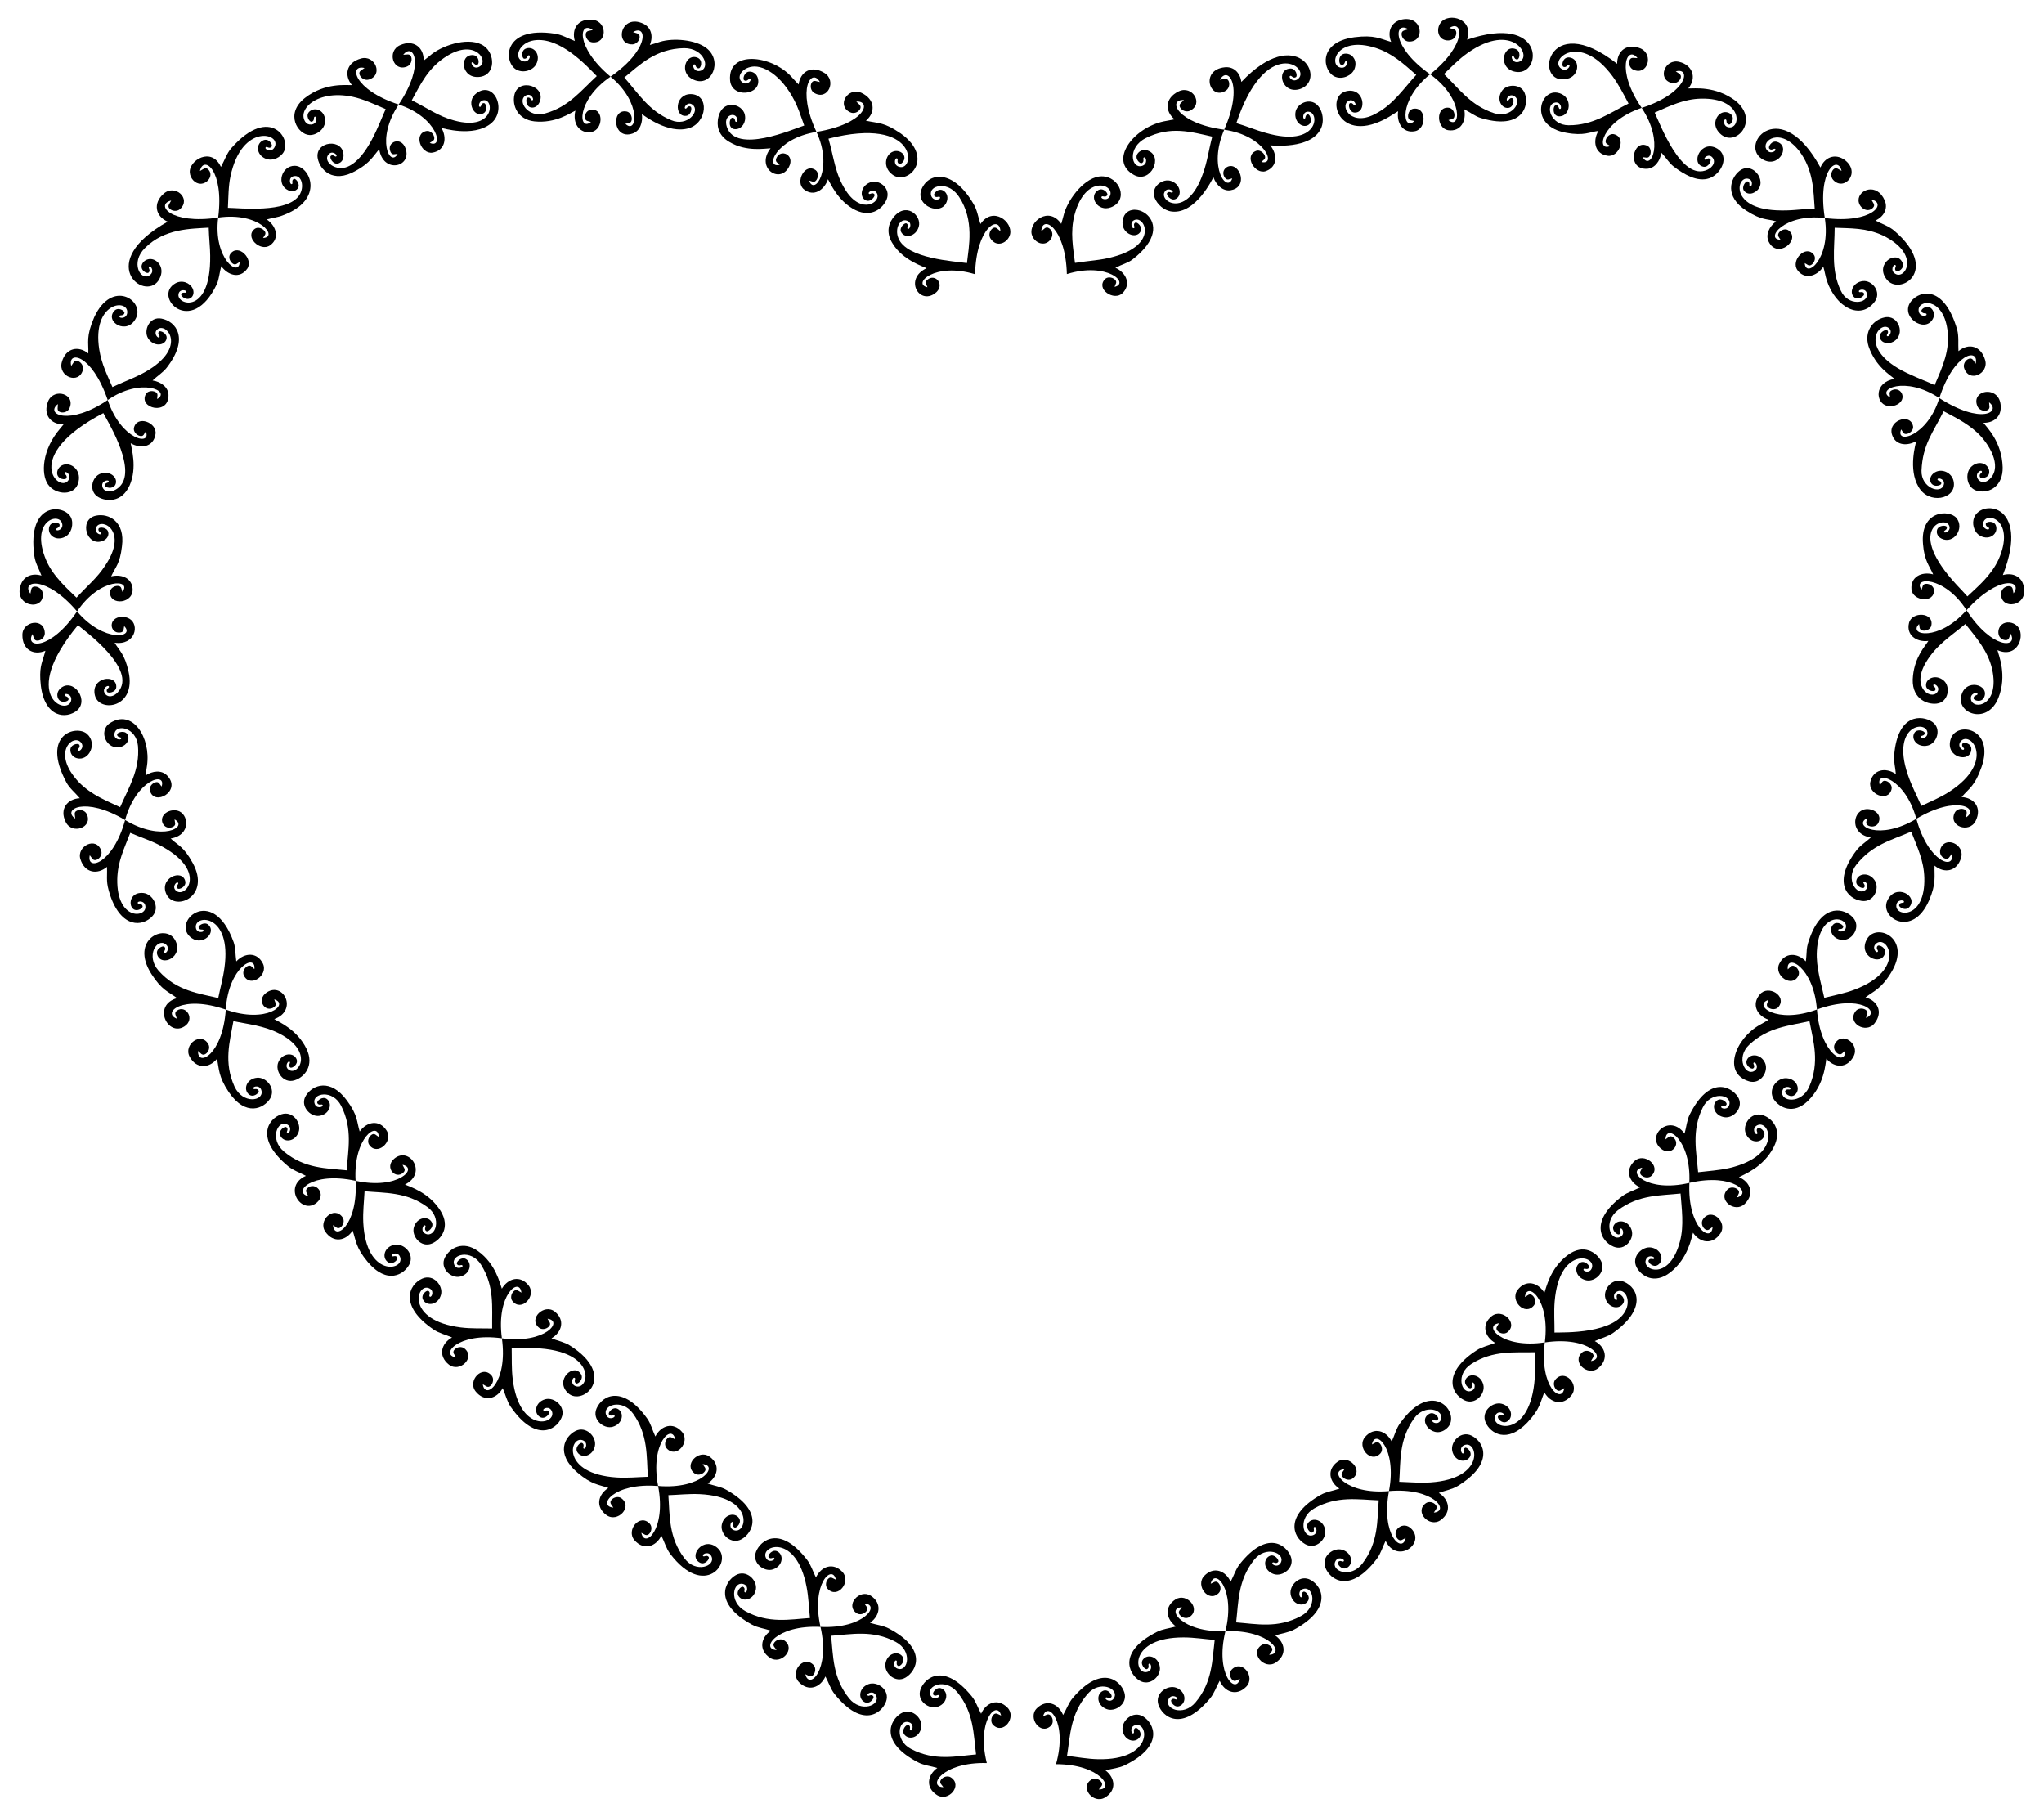 <?xml version="1.0" encoding="UTF-8"?>
<!DOCTYPE svg  PUBLIC '-//W3C//DTD SVG 1.1//EN'  'http://www.w3.org/Graphics/SVG/1.1/DTD/svg11.dtd'>
<svg enable-background="new 0 0 1836.089 1631.865" version="1.1" viewBox="0 0 1836.1 1631.9" xml:space="preserve" xmlns="http://www.w3.org/2000/svg">
<g enable-background="new    ">
	
		<path d="m726.88 162.25c2.312 0.302 4.465 2.439 6.548-0.658 1.856-2.742 1.736-6.888-0.631-8.691-9.816-7.236-18.857 10.806-10.607 17.167 8.716 7.026 18.274 0.625 21.582-9.118 1.935 2.957 8.611 19.695 24.572 27.67 15.221 7.453 25.267-2.448 28.134-9.617 4.011-9.924-6.919-18.403-15.069-15.14-8.625 3.448-9.459 13.686-3.422 16.149 4.387 1.785 8.54-4.048 7.517-5.45-1.901-2.674-4.657 1.111-5.177-0.995-0.387-1.464 5.288-4.603 7.602 0.358 3.397 7.699-14.002 19.079-28.106-2.753-9.765-15.02-10.584-29.301-15.605-46.616 80.927-20.609 78.116 29.452 63.589 25.298-5.605-1.482-4.014-7.733-2.401-7.651 2.33 0.152-0.803 3.638 2.469 5.063 0.882 0.373 2.536-0.683 3.623-2.409 3.51-5.569-3.195-10.927-9.154-8.75-7.048 2.553-9.675 13.929-0.898 20.543 13.62 10.913 39.139-14.478 7.668-36.788-14.864-10.137-19.516-8.956-31.27-11.432 9.166-7.843 7.888-19.445-4.025-25.031-12.514-5.578-22.706 11.803-9.992 17.521 3.119 1.459 7.139 0.029 8.764-2.896 1.784-3.233-1.57-4.709-3.408-6.775 13.958-1.112 8.977 19.841-35.769 27.24 15.278 32.679-1.767 57.774-6.534 43.761z"/>
		<path d="m875.9 246.3c0.929-42.258 22.092-53.734 22.765-38.659-2.291-1.512-4.02-4.699-7.04-2.541-2.704 1.94-3.749 6.124-1.938 9.004 5.565 8.845 15.691 4.045 17.632-3.627 2.798-11.147-15.38-25.765-26.579-9.297-2.122-6.265-2.908-12.58-6.237-18.01-18.181-31.233-40.109-28.707-46.639-13.357-6.437 15.265 19.037 25.375 22.934 10.129 0.833-3.284-0.258-6.928-3.433-8.78-4.595-2.681-9.179 2.826-8.223 4.451 1.79 3.059 4.963-0.428 5.343 1.872 0.125 0.803-1.332 1.749-3.069 1.825-6.263 0.334-8.591-10.883 2.516-12.133 7.304-0.812 13.691 3.536 17.657 9.721 13.826 21.018 8.662 44.653 7.006 59.393-10.612-1.639-54.212-3.762-61.549-22.333-3.556-8.473 1.206-17.969 7.573-15.82 5.255 1.772 2.691 7.702 1.2 7.47-2.15-0.312 1.319-3.415-1.586-4.994-1.56-0.845-6.92 3.9-4.618 7.99 3.315 5.885 13.179 3.806 15.714-5.005 2.964-10.315-12.214-23.399-23.624-7.235-4.564 6.461-5.031 14.614 0.349 22.687 9.054 14.677 27.311 20.367 30.288 21.843-20.41 9.546-6.841 33.039 7.469 22.634 9.842-7.156 0.567-18.572-6.829-12.211-2.819 2.416-0.503 4.421 0.142 6.678-13.937-2.896 6.297-22.789 42.776-11.695z"/>
	
	
		<path d="m561.74 111.16c2.261-0.696 5.219 0.142 5.725-3.538 0.46-3.299-1.527-6.868-4.495-7.454-14.395-2.835-12.376 25.816 5.199 19.785 6.703-2.125 9.437-10.039 8.428-17.39 2.022 1.186 23.525 18.08 42.127 12.623 16.373-4.805 19.084-30.428 1.648-30.658-14.436 0.147-14.744 20.511-4.198 19.53 4.688-0.276 5.74-7.36 4.182-8.215-2.903-1.612-3.63 3.059-5.067 1.428-1.024-1.102 2.618-6.573 6.932-3.094 7.072 5.629-4.932 19.944-19.264 13.788-20.165-8.23-29.883-24.577-42.138-38.346 13.683-11.199 27.919-25.873 53.634-26.393 18.661-0.077 23.804 18.497 14.396 20.445-5.624 1.126-7.072-5.071-5.601-5.761 2.133-0.938 0.952 3.55 4.481 3.42 1.88-0.076 3.993-6.92-0.746-9.331-10.742-5.053-17.824 13.68-3.921 19.592 16.011 7.241 26.647-16.672 11.507-28.425-9.784-7.595-29.782-9.244-41.574-5.654-3.023 0.939-6.047 2.029-9.25 2.856 3.177-7.522 1.477-15.451-5.71-19.043-20.132-9.552-26.645 18.839-9.954 18.52 3.394-0.062 6.338-3.225 6.506-6.547 0.181-3.706-3.422-3.409-5.922-4.497 12.517-7.45 15.589 15.212-20.214 40.052 28.589 23.633 23.646 52.618 13.289 42.307z"/>
		<path d="m733.41 118.48c-18.154-39.168-4.224-57.854 3.105-44.813-2.76-0.348-5.782-2.452-7.512 0.832-1.545 2.947-0.573 7.175 2.368 8.962 12.319 7.331 20.481-11.162 9.159-17.979-11.989-7.369-21.718-0.758-23.122 10.39-2.389-2.335-4.492-4.809-6.675-7.152-17.66-19.114-57.033-24.097-54.912 3.378 1.265 16.667 28.554 13.53 25.046-1.541-0.843-3.643-3.851-6.121-7.109-6.231-5.321-0.259-6.852 6.741-5.253 7.741 3.001 1.89 4.213-2.675 5.61-0.798 0.968 1.313-3.453 6.048-7.74 2.277-5.468-4.813 0.966-13.607 11.311-13.858 12.755-0.066 30.196 14.044 40.042 39.965 1.674 4.457 3.147 8.854 4.7 13.086-10.112 3.242-61.312 25.961-69.49 1.277-3.527-10.573 6.853-13.505 9.016-8.145 0.615 1.588 0.368 3.319-0.343 3.559-2.045 0.706-0.399-3.639-3.702-3.7-2.897-0.048-4.764 11.394 3.891 10.239 4.398-0.562 8.702-5.75 7.319-12.697-1.909-10.384-21.588-15.28-24.275 4.449-1.064 7.847 2.212 15.261 10.736 19.98 14.983 8.883 32.478 5.524 36.626 5.481-13.719 17.629 8.213 32.434 16.506 16.72 5.691-10.763-7.594-16.75-11.338-7.766-1.435 3.425 1.48 4.162 3.029 5.877-13.645 3.688-4.12-23.513 33.007-29.533z"/>
	
	
		<path d="m386.02 128.34c1.825-1.481 4.852-1.792 3.975-5.401-0.78-3.238-3.915-5.825-6.869-5.274-12.111 2.264-5.009 21.155 5.493 19.414 11.554-2.104 12.919-13.35 8.004-22.144 1 0.157 28.272 8.414 43.95-3.673 15.532-11.957 3.334-39.357-12.623-27.483-9.791 7.249-2.17 22.272 6.122 18.097 4.282-2.032 2.654-8.966 0.88-9.203-3.286-0.447-2.254 4.198-4.203 3.213-1.014-0.512-0.501-4.182 2.067-5.39 11.273-4.903 13.436 28.26-25.002 17.698-14.052-3.748-24.68-11.506-37.899-18.139 7.532-13.579 14.393-29.436 32.184-40.136 24.686-14.849 37.115 4.337 28.917 9.716-6.958 4.566-9.754-7.292-5.19-2.604 5.167 5.278 6.11-6.943-0.811-7.548-12.997-0.853-10.969 22.457 6.939 19.415 13.15-2.424 12.777-20.429 2.91-27.516-12.053-8.652-35.359-1.606-46.705 6.981-2.481 1.977-4.903 4.113-7.589 6.06 0.317-12.026-9.255-19.11-21.006-13.953-12.396 5.284-6.563 24.564 6.172 19.206 3.149-1.321 4.744-5.359 3.684-8.512-1.189-3.514-4.455-1.894-7.198-1.974 8.972-11.512 20.175 8.361-4.087 44.705 35.299 11.516 41.159 40.251 27.885 34.445z"/>
		<path d="m548.45 68.851c-32.428-27.153-27.989-50.802-15.977-41.906-2.584 0.837-6.115 0.187-6.32 3.892-0.179 3.323 2.409 6.76 5.764 7.155 13.624 1.599 13.878-18.53 0.768-20.162-13.591-1.662-19.498 8.305-16.305 18.979-6.136-2.331-11.456-5.571-17.644-6.539-48.338-7.457-46.403 26.533-34.63 32.385 6.189 3.246 14.645 0.543 17.557-5.035 4.507-8.582-2.088-16.506-9.068-14.085-4.961 1.725-3.729 8.788-1.88 9.125 3.472 0.632 2.852-4.011 4.84-2.842 1.366 0.812-0.81 6.949-6.236 5.002-7.9-2.823-3.282-16.517 10.369-18.597 23.201-3.45 47.103 22.624 56.383 32.11-14.11 12.966-25.03 27.615-46.378 33.549-15.682 4.422-25.213-11.482-17.605-15.967 4.75-2.791 7.688 2.922 6.536 3.943-1.636 1.469-1.776-3.214-4.882-2.036-1.665 0.629-1.516 7.781 3.155 8.708 3.227 0.642 6.084-1.25 7.537-4.262 7.206-14.813-18.736-22.909-22.343-7.064-2.221 9.67 2.972 22.156 17.96 23.842 19.04 1.992 32.369-7.647 36.828-9.633-1.337 5.338-0.609 10.475 1.791 14.096 4.283 6.374 13.998 7.381 18.37 1.34 2.951-4.02 3.323-10.301 0.483-13.853-3.763-4.581-12.27-2.862-12.017 4.505 0.122 3.711 3.172 3.166 5.365 4.08-11.178 9.083-13.802-19.239 17.579-40.73z"/>
	
	
		<path d="m236.3 213.72c0.973-2.094 3.545-3.663 1.15-6.5-2.142-2.549-6.107-3.506-8.515-1.746-9.676 7.037 4.757 21.052 13.599 14.897 8.74-6.085 6.056-17.098-2.866-23.281 4.962-1.455 9.845-1.89 14.127-3.61 38.42-14.063 24.931-44.44 10.937-44.57-11.731-0.111-16.974 16.84-5.778 22.009 3.036 1.392 6.389 1.019 8.403-1.526 2.916-3.686-1.518-9.293-3.18-8.709-3.101 1.083-0.213 4.769-2.386 4.686-1.526-0.046-2.959-6.312 2.422-7.212 6.704-1.103 9.538 9.417 4.759 16.97-10.552 16.669-54.297 11.599-64.255 11.515 0.448-8.988 0.433-19.838 2.323-28.309 10.298-48.732 46.804-38.369 39.455-25.88-2.938 5.02-8.552 1.731-8.019 0.219 0.789-2.192 3.285 1.774 5.561-0.971 1.211-1.461-2.338-7.698-7.296-5.78-6.815 2.639-7.175 12.938 2.036 16.698 4.419 1.799 10.825 0.433 14.98-4.547 10.114-11.781-10.832-44.947-46.014-4.957-3.995 4.561-6.037 10.9-9.283 16.841-8.432-18.447-29.002-5.974-27.962 5.141 0.455 5.408 4.857 9.915 9.648 9.952 6.52-0.032 12.02-7.765 6.875-12.895-2.634-2.615-4.895 0.285-7.429 1.435 3.115-14.609 21.96-0.977 16.386 41.841 37.194-5.386 54.539 17.75 40.322 18.289z"/>
		<path d="m358.14 93.894c-40.79-13.308-45.124-36.425-30.627-32.838-2.116 1.774-5.686 2.539-4.471 6.046 1.096 3.142 4.828 5.324 8.12 4.398 13.658-3.977 5.686-22.55-6.892-18.964-13.446 3.698-15.249 15.268-8.112 23.911-4.924 0.225-24.089-2.467-42.146 11.443-18.557 14.429-6.3 32.979 3.974 33.382 6.284 0.304 13.571-5.1 14.033-11.823 0.671-9.888-8.73-14.142-14.104-9.196-3.901 3.592 0.136 9.527 1.981 9.087 3.466-0.827 1.003-4.814 3.318-4.553 1.592 0.19 2.077 6.671-3.725 7.086-2.417 0.164-4.196-0.776-5.326-2.543-8.178-12.777 15.94-32.821 52.81-19.423 6.884 2.472 13.25 5.484 19.481 8.108-5.363 11.395-16.08 43.744-33.913 51.592-10.747 4.73-22.322-4.24-17.77-10.51 3.187-4.427 8.191-0.38 7.558 1.009-0.886 1.985-2.925-2.229-5.27 0.074-1.259 1.233 1.821 7.682 6.429 6.691 3.182-0.685 5.001-3.527 5.09-6.862 0.394-16.451-26.455-13.517-23.106 2.59 1.866 9.084 12.908 22.983 34.326 10.677 12.803-6.928 15.734-13.606 20.865-19.217 3.456 22.239 29.557 16.102 23.674-0.696-4.01-11.491-17.534-5.806-13.538 3.057 1.52 3.388 4.076 1.745 6.406 1.772-6.738 12.577-19.982-12.966 0.935-44.298z"/>
	
	
		<path d="m141.12 358.37c-0.046-2.368 1.572-4.977-1.818-6.493-3.038-1.365-7.01-0.455-8.39 2.235-6.59 12.858 20.879 19.297 20.447 0.556-0.146-6.543-6.314-11.765-14.327-12.957 4.35-4.055 9.066-6.963 12.499-11.196 21.016-26.869 8.358-41.939-4.436-44.356-11.066-2.116-16.425 10.856-12.031 17.727 5.001 7.837 15.23 6.705 16.549 0.278 0.952-4.638-5.545-7.623-6.766-6.345-2.283 2.382 1.958 4.365-0.022 5.282-1.384 0.653-5.487-4.304-1.086-7.557 8.369-6.154 28.387 18.357-15.373 40.738-6.53 3.374-17.221 7.456-25.365 11.349-4.231-9.884-9.725-20.32-11.863-33.829-6.578-42.791 25.932-45.704 25.167-33.157-0.341 5.789-6.828 5.378-7.039 3.793-0.291-2.304 3.727 0.106 4.509-3.357 0.416-1.844-5.576-5.792-9.113-1.871-8.909 9.878 11.757 22.383 19.545 6.385 7.7-15.817-21.629-35.271-37.578-0.668-7.566 17.573-4.925 22.348-5.3 32.495-8.755-7.134-20.336-5.172-23.856 7.996-3.372 12.914 15.416 20.182 18.957 6.897 0.878-3.281-1.344-6.999-4.486-8.09-3.507-1.211-4.216 2.337-5.952 4.438-3.614-13.831 18.308-11.397 32.77 30.612 29.987-20.749 57.309-8.088 44.358-0.905z"/>
		<path d="m195.98 195.43c-43.553 6.406-56.514-12.008-42.228-15.325-1.114 2.534-3.998 4.825-1.317 7.394 2.403 2.293 6.758 2.55 9.312 0.245 10.34-9.303-4.575-22.841-14.759-13.751-9.652 8.404-7.581 20.246 3.643 25.071-65.675 36.822-21.261 71.957-8.327 52.942 6.737-10.257-0.208-19-6.874-19.347-6.316-0.345-11.239 6.648-6.19 11.015 1.537 1.327 3.453 1.87 4.149 1.233 2.69-2.328-1.303-4.727 0.879-5.551 1.434-0.535 4.908 4.711-0.035 8.017-8.01 5.2-17.423-11.589-3.902-24.731 17.493-17.569 41.334-17.152 57.147-18.198 0.112 4.554 0.462 9.117 0.761 13.685 5.438 66.006-29.155 56.563-27.952 46.441 0.559-5.319 7.079-4.194 7.158-2.587 0.116 2.168-3.651-0.659-4.671 2.471-0.25 0.85 1.046 2.366 2.849 3.275 5.62 2.838 10.134-2.917 7.375-8.671-2.394-4.958-9.381-7.989-15.45-4.591-20.743 11.61 14.178 49.174 37.203 0.767 2.075-4.543 2.269-10.001 4.003-16.124 5.807 7.983 16.503 11.779 23.333 2.246 5.935-8.626-8.087-23.146-15.237-13.226-1.741 2.418-0.72 6.33 1.887 8.413 2.895 2.322 4.445-0.252 6.545-1.253-0.29 14.399-23.985-3.233-19.302-39.86z"/>
	
	
		<path d="m109.93 531.56c-0.937-2.174-0.424-5.198-4.137-5.322-3.329-0.116-6.663 2.226-6.924 5.236-1.128 13.037 22.45 11.041 20.103-3.928-1.511-9.081-10.664-11.937-19.116-9.868 3.975-8.759 7.844-11.033 9.684-26.955 3.054-22.486-12.045-29.952-23.28-27.599-16.141 3.344-8.225 29.226 6.708 22.395 3.031-1.395 4.93-4.211 4.31-7.434-0.898-4.668-8.04-4.951-8.679-3.3-1.196 3.078 3.481 3.3 2.003 4.905-1.028 1.133-6.716-1.898-3.897-6.59 5.116-8.192 28.839 3.98 7.627 35.062-7.172 11.073-15.637 17.639-25.606 28.612-7.48-7.383-21.052-18.875-27.346-33.825-14.663-34.917 11.046-43.018 14.284-33.18 1.903 5.477-4.244 7.559-5.045 6.174-1.152-2.016 3.482-1.316 2.877-4.811-0.323-1.861-7.368-3.227-9.131 1.731-2.426 6.824 5.191 13.789 14.004 9.335 6.011-3.044 8.092-11.888 5.339-17.496-5.566-11.624-39.654-15.042-32.895 34.419 0.944 6.742 3.999 11.317 6.442 17.869-8.004-2.441-15.579 0.283-18.346 7.642-7.926 20.375 21.6 25.005 19.431 7.997-0.427-3.371-3.888-5.976-7.21-5.799-3.704 0.203-3.021 3.759-3.834 6.361-8.883-11.906 14.182-16.786 41.919 15.963 21.051-31.108 49.77-28.811 40.715-17.594z"/>
		<path d="m96.761 359.27c-34.452 23.431-56.682 12.903-44.752 3.644 0.116 2.726-1.448 5.952 2.056 7.182 3.143 1.098 7.132-0.44 8.402-3.566 5.535-12.692-13.775-18.394-19.153-6.36-5.062 12.21 2.207 21.098 13.8 21.001-1.003 1.311-2.05 2.556-3.1 3.774-16.186 18.889-17.384 40.608-11.005 50.013 6.866 9.994 24.876 10.882 27.538-2.307 2.468-10.736-6.806-17.643-13.852-15.102-5.962 2.135-7.715 10.441-1.419 12.479 1.936 0.628 3.897 0.386 4.311-0.464 1.605-3.168-3.035-3.834-1.341-5.43 1.196-1.088 6.396 2.661 3.066 7.369-7.956 11.676-42.965-21.543 31.524-60.479 2.144 4.556 28.382 46.07 16.61 63.634-5.151 7.66-15.574 9.184-17.453 2.612-1.417-5.319 4.989-6.564 5.617-5.189 0.942 1.962-3.599 0.825-3.359 4.114 0.154 1.735 6.992 3.587 9.275-0.654 3.095-5.834-4.077-13.155-12.947-10.224-8.258 2.734-11.406 16.224-1.896 21.375 6.451 3.521 20.568 5.329 27.778-10.762 7.037-16.064 1.461-33.645 0.922-37.811 9.249 5.389 20.523 3.249 22.249-7.941 2.042-10.611-16.815-17.818-19.352-5.678-0.518 3.002 2.083 6.213 5.309 7.03 3.596 0.917 3.876-2.176 5.331-4.036 5.728 13.194-22.013 8.178-34.159-28.224z"/>
	
	
		<path d="m145.13 706.48c-1.611-1.806-2.136-4.917-5.679-3.803-3.178 0.995-5.546 4.364-4.796 7.352 3.656 14.544 28.848 0.488 15.618-13.323-5.086-5.379-13.242-4.383-19.398-0.271 0.236-3.01 0.772-5.887 1.173-8.697 3.657-25.459-13.062-51.575-33.356-38.24-10.862 7.127-2.697 24.786 9.812 21.33 5.386-1.489 8.576-6.94 5.962-11.259-2.487-4.109-9.251-1.777-9.267 0.011-0.034 3.338 4.413 1.863 3.598 3.914-0.562 1.438-6.942 0.622-5.96-4.819 1.554-8.549 19.458-5.602 21.098 11.163 1.868 21.837-8.501 37.721-16.022 55.119-11.359-5.479-25.306-10.477-37.063-22.417-25.496-27.087-4.754-43.651 1.84-35.758 3.687 4.404-1.333 8.538-2.564 7.539-1.777-1.455 2.796-2.466 1.014-5.492-0.95-1.612-8.002-0.329-7.929 4.882 0.051 3.6 2.507 6.348 5.756 7.252 10.836 3.057 18.871-13.133 9.288-21.758-9.212-8.44-41.986-0.222-18.619 43.451 2.704 5.176 7.779 9.196 12.078 14.262-11.26 0.595-18.553 9.689-12.627 21.468 5.82 11.57 24.787 4.782 18.786-7.354-1.478-2.994-5.574-4.261-8.649-2.992-3.429 1.42-1.656 4.477-1.599 7.148-12.307-8.171 8.613-20.357 44.756 1.327 10.034-36.667 37.542-43.87 32.749-30.035z"/>
		<path d="m69.217 549.16c-23.939 35.412-47.376 33.069-40.016 20.324 1.13 2.488 0.89 6.077 4.598 5.888 3.324-0.176 6.444-3.119 6.45-6.502-0.155-14.51-20.18-11.107-20.133 1.369-0.113 13.284 9.965 18.75 20.659 14.251-2.524 9.895-5.215 12.845-4.575 25.802 1.574 31.859 20.016 36.169 31.43 28.949 14.046-8.939-1.705-31.386-13.371-20.955-2.529 2.263-3.644 5.865-2.004 9.105 2.307 4.706 9.186 2.707 9.3 0.84 0.213-3.504-4.33-2.372-3.406-4.468 0.644-1.443 7.007 0.024 5.721 5.609-3.165 13.822-47.274-3.487 6.13-67.843 3.361 3.093 54.658 39.575 35.824 60.212-3.543 3.881-8.586 5.077-11.355 1.442-3.352-4.414 1.972-7.973 3.127-6.941 1.66 1.465-2.98 2.126-1.431 5.085 0.828 1.586 7.926 0.651 8.277-4.108 0.739-12.437-23.124-9.145-19.202 7.255 3.801 15.896 37.455 11.541 30.261-21.152-3.415-15.774-8.468-19.152-12.538-26.051 18.597 2.576 22.69-16.155 13.257-21.592-4.277-2.484-10.574-2.239-13.826 0.973-4.423 4.403-1.467 12.444 5.714 11.427 3.676-0.515 2.78-3.475 3.435-5.741 10.429 10.191-17.935 15.589-42.326-13.178z"/>
	
	
		<path d="m228.53 870.45c-1.977-1.474-3.175-4.474-6.397-2.63-2.89 1.651-4.474 5.496-3.093 8.307 5.642 11.481 22.127-0.154 17.193-10.553-5.007-10.559-16.352-10.191-23.978-2.109-0.9-6.076-0.508-11.895-2.377-17.264-19.06-53.214-57.559-17.041-37.482-3.515 9.974 6.792 21.993-5.054 14.969-11.905-3.422-3.463-9.392 0.477-8.982 2.239 0.761 3.295 4.75 0.761 4.48 2.964-0.155 1.523-6.658 2.312-6.982-3.282-0.726-11.646 32.395-11.991 25.765 36.294-1.251 9.469-3.808 18.432-5.605 27.386-16.98-4.144-37.361-6.163-53.625-24.591-11.807-13.378-1.353-29.376 6.242-23.807 4.558 3.374 0.777 8.52-0.688 7.88-2.075-0.954 2.079-3.028-0.335-5.52-1.289-1.328-7.801 1.671-6.527 6.655 3.408 12.418 24.877 2.28 15.936-13.065-8.695-14.668-40.782-0.315-21.082 30.798 9.501 14.826 15.075 15.716 23.073 21.705-22.541 6.439-8.329 34.96 6.622 25.395 10.08-6.439 1.273-19.712-6.683-14.186-3.047 2.12-0.719 4.678-0.136 7.238-13.681-5.223 4.764-21.779 43.972-8.123 2.378-38.392 27.36-51.065 25.72-36.311z"/>
		<path d="m112.38 736.51c-10.901 39.833-35.06 46.194-31.723 31.637 1.81 1.961 2.642 5.37 6.115 4.057 3.113-1.181 5.206-4.885 4.202-8.053-4.394-13.397-22.453-4.164-18.727 7.515 3.824 12.4 15.125 14.24 23.876 6.919 0.313 11.641-1.173 13.116 2.855 25.547 10.166 29.915 29.204 28.26 37.962 18.698 7.359-8.062 4e-3 -20.08-8.217-20.796-15.447-1.406-13.685 18.553-3.742 14.949 1.909-0.691 3.329-2.077 3.139-2.988-0.674-3.429-4.742-1.102-4.381-3.367 0.266-1.572 6.69-1.876 6.914 3.824 0.485 9.923-25.905 12.398-25.313-24.892 0.382-15.552 5.886-26.678 11.682-41.559 8.322 3.644 17.317 6.508 25.739 10.785 44.214 22.503 24.491 48.095 15.69 41.459-4.413-3.397-0.186-8.341 1.177-7.636 1.973 0.994-2.308 2.89-0.055 5.377 1.213 1.309 7.775-1.425 6.88-6.251-2.292-12.199-24.782-2.916-16.544 12.24 8.21 14.564 39.57 0.958 23.203-28.889-8.279-15.181-13.467-15.904-19.794-21.963 18.833-3.05 16.347-22.768 5.776-25.119-4.888-1.108-10.781 1.123-12.83 5.244-2.763 5.642 2.54 12.539 9.068 9.381 3.343-1.613 1.55-4.24 1.456-6.66 12.891 6.682-11.176 20.478-44.408 0.541z"/>
	
	
		<path d="m340.24 1021.2c-2.165-1.234-3.762-4.093-6.714-1.843-2.648 2.016-3.706 6.062-1.962 8.699 7.076 10.649 22.116-2.744 15.683-12.688-6.511-10.126-17.735-8.086-24.129 0.885-2.766-8.938-1.584-14.478-11.531-27.893-14.77-20.085-30.51-14.021-36.639-4.586-5.96 9.182 3.515 19.555 11.746 18.463 9.466-1.267 12.362-11.126 6.9-15.162-3.963-2.933-9.267 1.875-8.574 3.551 1.293 3.137 4.826 0.06 4.889 2.293 0.048 1.556-6.187 3.226-7.429-2.231-2.029-8.936 16.454-12.481 24.009 2.594 10.504 20.76 6.127 39.637 4.906 57.832-18.029-1.962-37.74-1.324-56.315-16.838-13.3-11.195-5.659-28.69 2.792-24.377 5.057 2.579 1.989 8.288 0.478 7.855-2.18-0.628 1.649-3.326-1.129-5.384-1.483-1.099-7.457 2.853-5.457 7.527 2.776 6.472 13.062 6.041 16.43-3.005 2.942-7.869-4.881-19.462-15.306-16.116-12.084 3.875-24.122 21.75 5.918 46.654 4.625 3.843 10.38 5.641 16.004 8.644-21.252 9.374-4.085 35.59 9.701 24.099 9.176-7.659-1.234-19.531-8.363-13.039-2.744 2.501-0.139 4.709 0.746 7.153-14.377-3.368 2.791-22.396 42.533-13.737-2.299-39.091 20.451-54.13 20.813-39.35z"/>
		<path d="m202.82 906.76c-2.798 40.951-25.556 51.877-24.927 37.145 2.122 1.538 3.55 4.671 6.707 2.717 2.829-1.754 4.2-5.759 2.636-8.64-6.432-11.878-22.699 0.065-16.911 11.006 6.051 11.381 17.548 10.559 24.586 1.998 1.94 8.901 1.186 15.911 10.472 29.702 15.492 22.864 31.593 14.669 37.057 6.333 5.927-9.117-3.107-19.788-11.483-19.049-9.614 0.826-12.775 10.635-7.276 15.053 3.971 3.185 9.368-1.527 8.706-3.253-1.242-3.233-4.862-0.259-4.886-2.532-0.014-1.575 6.304-3.007 7.439 2.564 1.893 9.266-16.862 12.07-24.26-3.827-9.938-21.96-4.262-40.331-1.028-58.878 12.59 2.736 27.436 4.023 41.075 11.069 31.536 16.223 17.596 37.498 9.272 33.019-4.918-2.65-1.644-8.216-0.16-7.755 2.132 0.655-1.774 3.242 0.898 5.323 1.428 1.114 7.469-2.723 5.71-7.321-2.417-6.333-12.681-6.17-16.435 2.615-3.244 7.634 4.174 19.571 14.671 16.212 8.98-2.839 17.825-13.368 10.677-28.2-8.471-17.637-25.521-24.492-29.008-26.756 21.586-7.798 8.242-33.744-6.644-24.018-10.128 6.625-1.205 19.014 6.54 13.211 2.972-2.224 0.675-4.517 0.092-6.918 14.137 4.323-6.914 22.189-43.52 9.18z"/>
	
	
		<path d="m468.39 1161c-2.281-1.056-4.139-3.782-6.895-1.294-2.471 2.23-3.171 6.354-1.19 8.84 8.072 10.131 21.851-4.584 14.589-13.935-7.403-9.529-18.454-6.732-24.083 2.845-1.78-4.495-5.359-22.26-21.373-33.731-13.494-9.77-25.376-2.828-29.701 5.547-5.067 9.756 5.354 19.167 13.475 17.319 9.338-2.131 11.282-12.214 5.423-15.744-4.248-2.562-9.068 2.73-8.215 4.336 1.596 3.005 4.824-0.389 5.104 1.832 0.198 1.545-5.865 3.788-7.632-1.533-2.903-8.776 15.329-13.955 24.228 0.403 12.307 19.737 9.695 38.106 9.983 57.303-9.076-0.239-18.516 0.25-28.131-0.941-49.801-6.344-40.033-39.76-28.759-35.313 5.274 2.074 2.75 8.033 1.206 7.748-2.227-0.412 1.333-3.458-1.623-5.232-1.578-0.948-7.148 3.557-4.731 7.994 3.348 6.139 13.553 4.731 16.075-4.558 2.201-8.08-6.703-18.875-16.713-14.557-12.653 5.494-20.812 24.869 10.039 45.77 4.931 3.368 10.817 4.611 16.607 7.15-9.853 5.426-12.642 16.5-2.904 24.304 9.579 7.678 24.292-6.093 14.089-14.44-2.509-2.052-6.687-1.447-8.953 0.991-2.526 2.72 0.245 4.675 1.323 7.015-14.701-2.077 1.331-22.659 41.214-17.145-5.355-39.159 15.867-55.603 17.548-40.974z"/>
		<path d="m319.43 1060.5c2.306 40.523-19.259 54.561-20.273 39.813 2.265 1.259 4.023 4.179 6.926 1.866 2.603-2.075 3.511-6.2 1.641-8.862-7.678-10.867-22.463 2.849-15.475 12.946 7.206 10.467 18.489 8.277 24.518-1.01 3.102 8.998 2.731 15.233 13.528 28.139 17.626 20.895 32.797 11.144 37.386 2.325 5.034-9.7-5.11-19.34-13.339-17.714-9.454 1.856-11.576 11.93-5.677 15.707 4.264 2.726 9.15-2.511 8.314-4.152-1.565-3.073-4.856 0.261-5.112-1.989-0.176-1.561 5.951-3.655 7.653 1.75 3.774 11.936-30.737 18.24-33.193-31.269-0.456-9.719 0.704-19.071 1.155-28.13 17.902 1.635 37.705 0.378 56.359 14.134 13.689 9.858 7.236 27.665-1.315 24.161-5.185-2.133-2.519-8.017-0.991-7.712 2.196 0.435-1.419 3.414 1.467 5.214 1.542 0.963 7.162-3.472 4.907-7.882-3.105-6.081-13.307-4.852-16.095 4.301-2.414 7.957 6.241 19.011 16.31 14.664 8.104-3.49 16.701-14.646 7.656-29.231-10.503-16.937-28.17-21.781-32.019-23.681 20.653-10.203 3.998-34.754-9.613-23.243-9.204 7.779 1.191 19.126 8.2 12.45 2.689-2.559 0.119-4.599-0.757-6.94 14.519 2.732-3.842 22.769-42.161 14.345z"/>
	
	
		<path d="m606.47 1292.8c-2.342-0.94-4.354-3.573-6.97-0.939-2.345 2.362-2.813 6.526-0.695 8.911 8.629 9.713 21.618-5.704 13.813-14.704-8.018-9.246-18.896-5.699-23.935 4.111-2.655-5.634-3.96-11.436-7.363-16.177-21.286-29.756-39.982-21.463-45.427-9.018-4.387 10.012 6.541 18.809 14.543 16.482 9.197-2.676 10.527-12.873 4.454-16.067-4.401-2.317-8.884 3.266-7.934 4.822 1.776 2.913 4.791-0.673 5.208 1.533 0.292 1.534-5.623 4.134-7.712-1.084-3.435-8.618 14.426-14.869 24.233-1.015 13.651 19.029 12.027 38.72 13.278 56.714-9.081 0.255-18.446 1.232-28.118 0.613-49.988-3.287-42.152-37.242-30.707-33.502 5.376 1.75 3.213 7.852 1.657 7.661-2.242-0.276 1.125-3.533-1.924-5.124-1.628-0.85-6.905 3.991-4.241 8.269 3.687 5.916 13.774 3.894 15.746-5.526 1.718-8.192-7.792-18.473-17.55-13.475-9.451 4.848-18.186 20.154 1.874 37.319 13.003 11.052 18.713 10.497 27.764 13.802-9.368 5.876-11.817 17.083-1.621 24.388 9.92 7.107 23.892-7.416 13.287-15.182-2.607-1.909-6.736-1.072-8.865 1.487-2.373 2.854 0.486 4.648 1.679 6.921-14.731-1.244 0.131-22.71 40.221-19.349-7.458-38.843 12.794-56.444 15.305-41.871z"/>
		<path d="m450.84 1202c5.564 39.746-15.107 55.979-17.145 41.22 2.335 1.08 4.283 3.855 7.003 1.329 2.438-2.265 3.049-6.447 1.003-8.959-8.322-10.22-22.088 4.5-14.438 14.09 7.867 9.853 18.993 6.727 24.311-2.935 2.519 5.796 3.742 11.683 7.087 16.617 22.213 32.301 40.782 21.211 45.688 10.093 4.41-10.008-6.452-18.91-14.475-16.743-9.282 2.495-10.734 12.698-4.628 16.06 4.414 2.43 8.959-3.138 8.006-4.703-1.757-2.962-4.816 0.587-5.216-1.64-0.274-1.55 5.677-4.041 7.738 1.223 4.536 11.461-29.098 20.525-35.196-28.803-1.211-9.857-0.723-19.016-0.945-28.115 4.544 0.077 9.155-0.035 13.821-0.048 65.066-0.379 56.055 38.388 43.862 34.371-5.331-1.78-3.057-7.852-1.516-7.643 2.221 0.293-1.185 3.508 1.816 5.121 1.619 0.847 6.914-3.933 4.364-8.204-6.509-10.901-24.397 5.472-11.493 17.065 13.161 11.721 44.646-15.792 1.413-42.933-4.907-3.128-10.736-4.131-16.515-6.442 9.533-5.605 12.413-16.589 2.814-24.076-9.34-7.29-24.048 6.494-13.934 14.591 2.482 1.987 6.603 1.292 8.833-1.179 2.488-2.756-0.234-4.621-1.288-6.907 14.589 1.724-1.71 22.849-40.97 17.55z"/>
	
	
		<path d="m750.86 1418.8c-2.382-0.859-4.498-3.422-7.016-0.695-2.258 2.446-2.568 6.628-0.358 8.937 9.002 9.404 21.448-6.453 13.277-15.19-8.402-8.971-19.138-5.051-23.807 4.951-2.854-5.56-4.413-11.294-8.005-15.917-24.133-31.188-41.713-17.733-45.818-7.247-3.963 10.195 7.317 18.529 15.227 15.885 9.093-3.041 10.003-13.282 3.788-16.236-4.502-2.141-8.75 3.622-7.736 5.139 1.898 2.84 4.765-0.865 5.274 1.323 0.355 1.521-5.454 4.357-7.759-0.773-4.958-11.05 27.416-22.111 36.626 26.352 1.812 9.464 2.068 18.847 3.025 27.895-17.932 1.149-37.211 5.323-58.187-6.25-15.063-8.382-10.827-26.857-1.825-24.332 5.439 1.523 3.523 7.704 1.962 7.578-2.249-0.181 0.982-3.573-2.126-5.034-1.66-0.781-6.733 4.274-3.904 8.431 3.913 5.745 13.909 3.311 15.505-6.171 1.391-8.247-8.539-18.127-18.072-12.726-9.789 5.518-20.582 25.046 14.426 44.378 5.193 2.854 11.143 3.51 17.124 5.467-9.132 6.22-11.19 17.516-0.767 24.398 10.138 6.703 23.598-8.297 12.734-15.648-2.67-1.806-6.763-0.814-8.797 1.82-2.268 2.938 0.647 4.618 1.917 6.84-14.862-0.71-0.338-22.81 39.487-20.767-8.785-38.918 10.783-56.79 13.805-42.408z"/>
		<path d="m591.16 1334.6c7.576 39.39-12.301 56.608-15.04 42.03 2.377 0.957 4.457 3.612 7.051 0.949 2.321-2.383 2.718-6.57 0.558-8.974-8.802-9.76-21.783 5.658-13.707 14.802 8.314 9.376 19.232 5.727 24.089-4.185 2.783 5.656 4.274 11.465 7.835 16.217 30.976 40.944 56.395 7.616 42.892-4.844-12.78-11.908-27.378 7.358-15.962 12.969 4.513 2.217 8.796-3.53 7.786-5.061-1.886-2.874-4.782 0.808-5.281-1.395-0.345-1.531 5.494-4.3 7.776 0.87 3.802 8.53-13.913 15.396-24.332 1.632-14.354-18.855-13.099-38.645-14.442-56.731 9.073-0.297 18.418-1.392 28.043-0.945 49.75 2.326 42.613 35.731 31.25 32.515-5.404-1.551-3.417-7.713-1.864-7.575 2.235 0.194-1.023 3.559 2.053 5.037 1.647 0.787 6.74-4.236 3.988-8.392-3.798-5.737-13.797-3.385-15.519 6.054-1.51 8.293 8.39 18.166 17.899 12.795 9.801-5.564 20.572-24.864-13.7-44.278-5.07-2.903-10.955-3.637-16.851-5.677 9.248-6.046 11.599-17.202 1.564-24.227-9.75-6.854-23.718 7.678-13.179 15.276 2.583 1.869 6.683 0.963 8.788-1.617 2.342-2.872-0.489-4.6-1.661-6.841 14.72 1.018-0.533 22.892-40.034 19.596z"/>
	
	
		<path d="m899.27 1540.8c-2.409-0.803-4.585-3.328-7.039-0.543-2.199 2.496-2.417 6.695-0.146 8.952 9.239 9.198 21.333-6.926 12.925-15.491-8.625-8.811-19.273-4.649-23.7 5.469-3-5.49-4.711-11.187-8.432-15.724-24.993-30.639-42.22-16.705-46.025-6.111-3.694 10.318 7.798 18.352 15.651 15.495 9.021-3.277 9.655-13.535 3.349-16.329-4.567-2.024-8.658 3.852-7.601 5.341 1.977 2.789 4.745-0.99 5.314 1.184 0.397 1.511-5.339 4.499-7.787-0.568-4.027-8.387 13.383-15.816 24.18-2.601 14.963 18.317 14.491 37.832 16.824 55.87-18.115 1.584-37.146 6.158-58.275-4.829-15.263-7.934-11.501-26.529-2.452-24.242 5.477 1.372 3.724 7.597 2.159 7.514-2.253-0.119 0.888-3.595-2.256-4.969-1.679-0.734-6.615 4.456-3.68 8.527 4.056 5.626 13.987 2.923 15.337-6.587 1.171-8.265-9.017-17.884-18.383-12.239-9.631 5.794-19.888 25.589 15.512 43.966 5.254 2.712 11.213 3.21 17.236 5.01-8.973 6.436-10.776 17.774-0.236 24.402 10.265 6.436 23.394-8.857 12.372-15.935-2.71-1.736-6.768-0.656-8.742 2.026-2.2 2.991 0.743 4.604 2.062 6.788-14.829-0.355-0.876-22.793 39.006-21.673-9.677-38.68 9.452-57.053 12.827-42.703z"/>
		<path d="m737.05 1461.2c8.912 38.87-10.35 57.004-13.613 42.488 2.407 0.866 4.564 3.447 7.065 0.704 2.242-2.46 2.512-6.662 0.272-8.979-9.116-9.429-21.556 6.429-13.205 15.252 8.575 9.077 19.352 5.071 23.895-4.99 2.956 5.552 4.625 11.297 8.326 15.917 25.021 31.111 42.388 17.141 46.168 6.554 3.686-10.301-7.744-18.401-15.627-15.611-9.06 3.203-9.747 13.469-3.424 16.333 4.574 2.071 8.687-3.792 7.634-5.293-1.97-2.811-4.757 0.955-5.32-1.229-0.391-1.517 5.368-4.465 7.797 0.631 4.022 8.431-13.448 15.772-24.263 2.387-14.939-18.575-14.221-38.127-16.199-56.212 18.138-1.227 37.181-5.551 58.062 5.509 15.092 7.95 11.233 26.502 2.226 24.202-5.452-1.395-3.655-7.606-2.096-7.516 2.244 0.128-0.915 3.587 2.211 4.972 1.669 0.741 6.62-4.431 3.734-8.504-3.984-5.624-13.917-2.973-15.348 6.512-1.242 8.249 8.893 17.941 18.274 12.285 9.634-5.821 19.883-25.47-15.049-43.913-5.177-2.747-11.097-3.297-17.068-5.152 9.052-6.333 11.033-17.575 0.744-24.304-10.023-6.542-23.481 8.464-12.661 15.707 2.657 1.778 6.722 0.75 8.74-1.898 2.25-2.952-0.641-4.594-1.9-6.793 14.689 0.495 0.475 22.85-39.375 20.941z"/>
	
	
		<path d="m1061.7 1443.6c-1.281 2.185-4.196 3.779-1.994 6.76 1.979 2.678 6.034 3.777 8.707 2.03 10.906-7.101-2.352-22.284-12.432-15.89-10.374 6.549-8.568 17.806 0.383 24.287-5.995 1.761-11.914 2.215-17.125 4.876-35.204 17.77-25.378 37.578-15.861 43.604 9.28 5.861 19.616-3.659 18.52-11.939-1.258-9.514-11.14-12.342-15.22-6.792-2.957 4.021 1.891 9.288 3.573 8.577 3.149-1.33 0.057-4.848 2.301-4.935 1.561-0.062 3.241 6.185-2.235 7.483-11.768 2.773-16.559-31.083 32.835-31.015 9.646 9e-3 18.937 1.544 27.993 2.266-2.205 17.892-1.942 37.902-17.218 56.03-11.115 13.247-28.457 5.589-24.255-2.787 2.534-5.063 8.24-2.014 7.818-0.501-0.608 2.179-3.322-1.64-5.351 1.143-1.083 1.485 2.912 7.43 7.536 5.429 6.393-2.768 5.908-13.06-3.103-16.416-7.833-2.918-19.429 4.981-15.973 15.344 3.543 10.664 20.677 25.006 46.411-5.777 3.794-4.582 5.571-10.318 8.631-15.84 4.37 10.137 15.113 14.3 23.884 5.317 8.519-8.762-3.708-24.785-12.984-15.441-2.276 2.302-2.084 6.506 0.12 8.997 2.464 2.784 4.674 0.229 7.096-0.617-3.445 14.44-22.485-3.685-12.991-42.723-39.631 1.443-53.837-21.139-39.066-21.47z"/>
		<path d="m948.6 1584.5c40.102 3e-3 53.276 22.825 38.419 22.743 1.389-2.156 4.398-3.685 2.278-6.74-1.896-2.731-5.939-3.926-8.709-2.258-11.263 6.793 1.413 22.462 11.922 16.274 10.793-6.371 9.297-17.797 0.491-24.45 6.087-1.658 12.077-2.019 17.424-4.613 36.007-17.645 26.175-37.699 16.66-43.685-9.239-5.824-19.683 3.543-18.708 11.853 1.115 9.551 10.993 12.473 15.201 6.923 3.042-4.015-1.778-9.312-3.478-8.613-3.184 1.308-0.123 4.854-2.383 4.925-1.569 0.049-3.172-6.219 2.347-7.475 12.003-2.736 16.037 31.614-33.595 30.649-9.672-0.195-18.92-1.972-27.974-3.029 2.938-18.288 2.838-37.266 18.288-55.418 11.071-12.955 28.334-5.113 24.106 3.162-2.565 5.011-8.232 1.892-7.8 0.39 0.619-2.16 3.299 1.681 5.341-1.062 1.091-1.465-2.868-7.43-7.478-5.513-6.363 2.644-5.97 12.917 2.97 16.403 7.775 3.028 19.493-4.729 16.012-15.141-3.582-10.674-20.477-24.953-46.142 5.02-3.827 4.433-5.679 10.079-8.816 15.487-4.169-10.237-14.674-14.661-23.519-6.127-8.618 8.297 2.998 24.769 12.489 15.845 2.331-2.19 2.235-6.382 0.101-8.942-2.373-2.846-4.623-0.398-7.048 0.336 3.827-14.259 22.39 4.816 11.601 43.056z"/>
	
	
		<path d="m1207.7 1319.6c-1.184 2.228-4.018 3.948-1.676 6.828 2.099 2.583 6.193 3.49 8.792 1.638 10.574-7.523-3.35-22.095-13.159-15.292-10.047 6.982-7.68 18.174 1.539 24.23-5.877 2.051-11.786 2.741-16.877 5.611-32.467 18.372-25.304 37.706-13.885 44.232 9.493 5.43 19.446-4.488 17.991-12.703-1.69-9.46-11.658-11.827-15.512-6.142-2.786 4.129 2.286 9.183 3.939 8.405 3.094-1.455-0.149-4.836 2.093-5.014 1.559-0.126 3.505 6.034-1.918 7.552-8.967 2.483-13.215-15.909 1.601-24.231 20.548-11.545 39.642-7.85 57.868-7.192-1.438 18.11-0.116 37.737-14.688 56.778-10.534 13.762-28.252 6.798-24.382-1.724 2.326-5.157 8.167-2.354 7.808-0.827-0.518 2.199-3.395-1.497-5.311 1.364-1.023 1.527 3.224 7.293 7.773 5.102 6.301-3.019 5.344-13.312-3.797-16.252-7.962-2.575-19.239 5.774-15.32 16.012 4.31 11.241 22.415 23.441 46.145-7.851 3.607-4.739 5.151-10.529 7.942-16.219 10.145 20.864 35.467 3.058 23.658-10.322-7.922-8.973-19.445 1.715-12.703 8.659 2.587 2.662 4.683 4e-3 7.077-0.946-2.818 14.452-22.535-2.279-14.97-42.073-39.226 3.425-54.877-18.673-40.028-19.623z"/>
		<path d="m1100.8 1465c40.308-1.443 54.033 20.685 39.273 21.239 1.303-2.217 4.247-3.876 2.014-6.841-2.004-2.658-6.09-3.688-8.788-1.902-10.979 7.263 2.283 22.437 12.545 15.801 10.543-6.826 8.639-18.146-0.439-24.46 6.042-1.878 12.004-2.5 17.237-5.329 32.66-17.57 26.969-37.412 14.893-44.359-9.507-5.464-19.498 4.391-18.195 12.646 1.487 9.482 11.51 12.034 15.469 6.277 2.869-4.154-2.167-9.244-3.835-8.471-3.123 1.448 0.082 4.865-2.17 5.035-1.563 0.118-3.428-6.088 2.027-7.585 9.017-2.504 13.148 16.089-2.075 24.348-21.052 11.436-40.224 7.097-58.346 5.742 2.142-18.106 1.445-37.557 16.047-56.083 10.534-13.349 28.036-6.301 24.193 2.174-2.342 5.123-8.125 2.245-7.759 0.724 0.524-2.188 3.361 1.541 5.278-1.291 1.025-1.512-3.181-7.308-7.692-5.195-6.214 2.927-5.431 13.136 3.657 16.274 7.899 2.72 19.233-5.581 15.345-15.801-3.879-10.203-21.137-24.322-45.864 6.875-3.625 4.592-5.228 10.32-8.164 15.82-4.559-10.046-15.26-14.1-23.726-5.228-8.245 8.633 3.991 24.653 13.093 15.348 2.233-2.286 1.968-6.472-0.262-8.943-2.486-2.756-4.626-0.217-7.013 0.614 3.232-14.52 22.632 4.252 13.257 42.571z"/>
	
	
		<path d="m1346.5 1188.5c-1.041 2.29-3.756 4.17-1.246 6.905 2.25 2.452 6.385 3.117 8.86 1.116 10.087-8.157-4.75-21.806-14.059-14.469-9.562 7.537-6.516 18.562 3.033 24.067-5.742 2.376-11.606 3.386-16.498 6.543-29.853 19.188-24.303 38.385-11.307 44.899 9.767 4.903 19.136-5.575 17.224-13.685-2.2-9.32-12.321-11.168-15.822-5.271-2.54 4.274 2.802 9.041 4.406 8.172 3.002-1.625-0.424-4.82 1.801-5.123 1.548-0.213 3.839 5.828-1.483 7.647-8.785 2.986-14.098-15.18 0.231-24.247 19.574-12.623 39.131-10.098 57.283-10.545-0.168 9.086 0.362 18.5-0.732 28.161-5.745 49.453-39.557 40.616-35.105 29.097 2.035-5.288 8.024-2.819 7.751-1.273-0.395 2.228-3.474-1.302-5.227 1.667-0.936 1.585 3.623 7.109 8.045 4.656 6.118-3.395 4.628-13.581-4.693-16.022-8.105-2.126-18.879 6.854-14.406 16.872 4.363 9.751 19.181 19.189 37.44-0.014 11.728-12.488 11.499-18.25 15.261-27.165 5.411 9.655 16.512 12.6 24.356 2.677 7.63-9.654-6.268-24.245-14.561-13.965-2.039 2.528-1.404 6.703 1.053 8.947 2.742 2.502 4.682-0.287 7.019-1.386-1.96 14.553-22.554-0.66-17.487-41.095-38.719 5.865-55.936-15.342-41.137-17.166z"/>
		<path d="m1247.7 1339.2c40.095-3.441 55.077 18.059 40.275 19.323 1.212-2.264 4.063-4.089 1.689-6.939-2.136-2.563-6.252-3.365-8.879-1.463-10.666 7.758 3.307 22.284 13.296 15.172 10.229-7.358 7.752-18.613-1.624-24.451 5.93-2.206 11.888-3.102 16.995-6.188 32.802-20.062 24.119-39.317 12.602-45.141-9.788-4.942-19.248 5.492-17.528 13.589 1.982 9.408 12.103 11.402 15.802 5.479 2.666-4.291-2.647-9.124-4.265-8.254-3.05 1.607 0.324 4.845-1.924 5.129-1.567 0.188-3.722-5.881 1.645-7.673 11.724-3.952 18.842 30.261-30.724 33.643-9.675 0.663-19.021-0.261-28.143-0.54 1.326-17.948-0.541-37.247 13.191-56.777 9.813-13.829 27.645-7.714 24.271 0.95-2.06 5.241-8.014 2.637-7.717 1.111 0.413-2.204 3.446 1.375 5.215-1.545 0.935-1.571-3.557-7.121-7.957-4.793-11.303 5.944 4.196 24.666 16.422 12.388 12.414-12.523-13.346-45.448-42.823-3.699-3.391 4.746-4.726 10.51-7.356 16.162-5.069-9.812-15.917-13.314-23.91-4.068-7.825 8.96 5.16 24.377 13.824 14.696 2.131-2.371 1.636-6.559-0.707-8.912-2.62-2.634-4.61 0.018-6.965 0.944 2.52-14.57 22.762 3.009 15.295 41.857z"/>
	
	
		<path d="m1475.2 1048.7c-0.85 2.35-3.402 4.423-0.678 6.943 2.442 2.261 6.617 2.602 8.924 0.424 9.278-8.977-6.661-21.326-15.198-13.265-8.898 8.19-4.971 18.901 4.982 23.643-5.53 2.801-11.198 4.313-15.856 7.784-29.534 22.132-19.963 40.49-7.83 45.509 10.088 4.179 18.706-6.926 16.158-14.882-2.948-9.153-13.09-10.176-16.161-4.084-2.214 4.432 3.465 8.794 5.001 7.813 2.875-1.833-0.781-4.765 1.416-5.226 1.528-0.324 4.263 5.521-0.912 7.716-8.45 3.58-15.214-13.851-1.641-24.17 18.937-14.276 39.12-13.016 56.214-14.963 0.943 13.399 3.278 28.557-0.526 42.99-9.247 35.445-33.617 26.298-30.766 16.943 1.651-5.422 7.816-3.407 7.655-1.845-0.234 2.251-3.567-1.039-5.105 2.052-0.821 1.65 4.131 6.822 8.378 4.044 5.899-3.829 3.578-13.954-5.869-15.639-8.225-1.482-18.348 8.226-13.157 17.901 4.018 7.477 15.794 15.601 30.105 4.455 16.266-12.61 19.226-31.983 20.47-35.702 6.148 9.199 17.483 11.233 24.589 0.67 6.803-10.387-8.276-23.751-15.659-12.724-1.845 2.686-0.887 6.797 1.745 8.835 2.937 2.271 4.666-0.671 6.922-1.961-0.856 14.864-22.68 0.786-20.844-39.563-38.412 8.973-56.807-10.787-42.357-13.698z"/>
		<path d="m1387.7 1205.7c39.891-5.952 56.147 14.521 41.427 16.736 1.074-2.34 3.815-4.351 1.261-7.046-2.296-2.421-6.457-2.949-8.969-0.884-10.18 8.436 4.665 22.067 14.231 14.298 9.788-8.037 6.592-19.136-3.149-24.341 5.782-2.604 11.697-3.885 16.591-7.333 29.689-21.063 23.197-40.258 9.549-45.98-10.115-4.231-18.793 6.791-16.558 14.802 2.606 9.25 12.862 10.555 16.155 4.369 2.349-4.499-3.274-8.932-4.834-7.954-2.924 1.83 0.676 4.837-1.556 5.272-1.547 0.301-4.119-5.613 1.103-7.792 6.555-2.72 11.693 6.849 7.912 15.887-9.529 22.684-56.782 20.841-64.487 21.087 0.102-9.071-0.643-18.477 0.163-28.061 4.122-48.994 37.044-41.503 33.475-30.09-1.672 5.378-7.782 3.193-7.597 1.648 0.263-2.219 3.527 1.133 5.072-1.909 0.827-1.626-4.06-6.861-8.254-4.224-5.826 3.598-3.797 13.639 5.587 15.672 8.2 1.798 18.411-7.858 13.274-17.511-3.892-7.327-15.551-15.692-29.749-5.152-15.988 11.736-19.523 30.006-21.047 33.952-5.707-9.456-16.732-12.254-24.079-2.567-7.204 9.39 6.712 23.973 14.728 13.79 1.976-2.491 1.205-6.635-1.283-8.834-2.78-2.458-4.59 0.303-6.878 1.368 1.572-14.636 22.915 1.568 17.912 40.797z"/>
	
	
		<path d="m1588.5 898.11c-0.557 2.412-2.832 4.742 0.169 6.925 2.69 1.959 6.867 1.826 8.892-0.588 8.09-9.95-9.243-20.258-16.662-11.37-7.796 9.038-2.623 19.186 7.786 22.777-2.572 1.691-5.203 3.073-7.74 4.51-22.268 12.429-34.022 43.551-9.844 50.819 10.48 3.151 17.804-8.867 14.452-16.462-3.866-8.732-14.148-8.744-16.494-2.372-1.707 4.625 4.392 8.373 5.809 7.238 2.651-2.122-1.292-4.651 0.835-5.338 1.481-0.482 4.829 5.036-0.066 7.759-8.005 4.448-16.586-12.282-4.237-23.773 16.934-15.88 36.249-17.007 54.027-21.121 3.327 17.848 9.493 36.645-0.243 58.944-7.034 15.945-26.01 13.551-24.218 4.198 1.068-5.587 7.413-4.246 7.418-2.672 4e-3 2.272-3.658-0.648-4.862 2.602-0.642 1.735 4.822 6.367 8.759 3.126 5.451-4.495 2.165-14.258-7.473-14.945-8.386-0.61-17.343 10.162-11.219 19.247 4.63 6.867 17.191 14.057 30.426 1.19 15.107-14.794 15.698-33.746 16.601-37.983 7.15 8.462 18.668 9.127 24.582-2.325 5.599-11.265-10.999-22.682-17.057-10.779-1.531 2.901-0.11 6.887 2.743 8.602 3.183 1.911 4.574-1.24 6.679-2.805 0.821 14.922-22.328 3.642-25.412-36.836-36.871 13.498-57.628-4.078-43.651-8.568z"/>
		<path d="m1517.5 1062.4c39.914-9.225 57.006 9.52 42.733 13.07 0.857-2.455 3.44-4.7 0.66-7.16-2.494-2.205-6.722-2.38-9.03-0.071-9.378 9.384 6.555 21.709 15.422 13.008 9.111-8.947 5.018-19.692-5.186-24.011 4.587-2.585 21.711-8.544 31.235-27.004 8.081-15.792-1.466-26.083-10.115-28.724-10.42-3.14-18.131 8.55-15.083 16.374 3.488 8.992 13.799 9.271 16.498 2.762 1.945-4.701-4.089-8.564-5.561-7.444-2.758 2.098 1.112 4.739-1.064 5.399-1.509 0.455-4.654-5.207 0.381-7.859 11.104-5.855 23.416 26.968-25.04 38.33-9.516 2.145-18.942 2.627-27.953 3.752-1.493-18.38-6.077-37.087 4.101-57.957 7.241-15.153 25.933-11.977 24-2.967-1.177 5.474-7.444 3.897-7.416 2.341 0.036-2.234 3.613 0.79 4.87-2.365 0.673-1.686-4.7-6.414-8.634-3.423-5.423 4.116-2.4 13.93 7.101 15.055 8.258 0.968 17.64-9.529 11.489-18.669-5.744-8.598-25.208-19.481-43.099 16.271-2.565 5.171-2.901 11.072-4.602 17.024-13.62-18.548-34.94 2.023-21.229 13.482 9.228 7.707 18.61-4.493 10.836-10.23-2.986-2.206-4.552 0.675-6.707 1.939 0.187-14.89 23.253 0.206 21.393 39.077z"/>
	
	
		<path d="m1677 734.96c-0.089 2.434-1.875 5.085 1.472 6.69 3 1.443 7.063 0.588 8.596-2.118 4.627-8.167-4.834-14.301-12.339-12.561-10.863 2.515-12.884 22.275 5.786 25.214-4.447 4.163-9.531 7.067-12.896 11.599-21.512 28.312-8.615 43.541 4.828 45.385 10.709 1.486 16.368-11.217 11.623-18.446-5.28-7.968-15.375-6.326-16.577 0.291-0.9 4.805 5.658 7.529 6.908 6.208 2.262-2.501-2.048-4.375-0.075-5.386 1.352-0.72 5.63 4.213 1.207 7.64-7.338 5.637-18.201-9.751-8.137-22.658 14.578-18.376 31.516-22.133 49.433-29.894 5.392 14.082 11.346 25.644 11.78 41.535 0.951 36.921-25.595 35.102-25.18 25.033 0.213-5.69 6.618-5.441 6.901-3.866 0.372 2.261-3.696-0.031-4.368 3.393-0.398 1.804 5.775 5.552 9.142 1.667 8.502-9.912-12.254-21.869-19.721-5.88-7.314 15.377 22.456 34.061 37.341 0.165 6.851-15.602 4.697-21.883 5.068-31.506 8.782 7.293 20.064 5.416 23.819-6.969 2.759-9.099-6.96-16.159-13.659-13.494-5.835 2.313-7.681 11.486-0.847 14.059 3.476 1.305 4.291-2.104 6.089-4.067 3.391 14.491-20.766 8.338-31.753-31.594-33.087 19.983-57.397 6.383-44.441-0.44z"/>
		<path d="m1632.1 906.68c39.026-14.143 57.725 2.158 44.073 7.55 0.554-2.565 2.854-5.15-0.219-7.233-2.756-1.866-6.988-1.481-9 1.122-8.173 10.57 9.159 20.843 16.948 10.945 8.005-10.184 2.599-20.344-8.151-23.283 7.402-5.669 13.71-7.215 22.84-21.954 19.383-31.293-12.806-45.366-21.38-30.596-9.053 15.575 12.826 25.163 16.058 12.916 1.225-4.997-5.312-7.934-6.591-6.594-2.393 2.515 1.785 4.553-0.282 5.526-1.457 0.656-5.293-4.459-0.761-7.878 10.173-7.609 27.118 23.779-19.637 41.621-8.37 3.244-18.481 5.122-27.261 7.368-2.739-13.02-7.518-27.191-6.668-42.004 1.986-35.727 26.692-31.058 26.202-22.012-0.281 5.607-6.788 4.89-6.958 3.365-0.288-2.204 3.72 0.29 4.456-3.019 0.397-1.769-5.61-5.657-9.005-2.146-4.787 4.771-0.418 14.017 9.154 13.825 8.604-0.196 15.898-12.075 8.609-20.059-7.666-8.421-26.357-12.832-37.817 15.605-5.114 12.685-3.163 13.585-4.561 23.688-7.725-8.017-19.074-8.196-23.972 2.443-4.838 10.502 11.793 21.906 17.323 10.34 1.354-2.834-0.27-6.664-3.18-8.281-3.244-1.805-4.415 1.218-6.38 2.721-1.794-14.842 23.374-2.241 26.16 36.024z"/>
	
	
		<path d="m1723.9 560.5c0.628 2.29-0.3 5.252 3.367 5.832 3.287 0.525 6.919-1.402 7.594-4.374 2.704-12.167-17.482-13.027-20.024-2.439-2.633 10.663 6.393 17.464 17.386 16.132-2.978 4.819-11.907 14.042-13.774 30.981-2.515 20.248 11.863 26.305 21.106 25.319 10.814-1.115 12.819-15.146 6.579-20.604-7.221-6.339-16.479-2.031-16.021 4.416 0.316 4.79 7.401 5.806 8.239 4.223 1.568-2.955-3.062-3.673-1.393-5.126 1.162-1.023 6.454 2.616 3.074 7.01-5.259 6.818-23.576-3.894-10.073-26.809 9.484-16.088 22.738-23.789 35.529-34.627 8.629 11.123 20.166 23.354 24.066 40.785 7.049 32.848-16.901 36.709-19 27.211-1.246-5.61 5.12-6.999 5.753-5.546 0.908 2.109-3.621 0.92-3.432 4.431 0.101 1.871 6.958 3.952 9.295-0.727 5.816-11.788-17.475-18.155-20.586-0.677-2.9 15.513 23.974 24.861 33.566 0.865 8.053-20.415 0.136-38.544-0.868-42.865 18.438 8.155 25.678-14.009 17.752-21.66-3.871-3.753-10.141-4.335-13.798-1.316-5 4.159-4.061 13.485 3.202 13.997 3.703 0.255 3.505-3.337 4.663-5.802 7.275 12.992-16.586 14.611-39.616-21.068-25.112 28.473-53.055 22.445-42.586 12.438z"/>
		<path d="m1721.4 735.4c36.331-21.672 56.981-9.396 44.764-1.293 0.051-2.669 1.816-5.721-1.611-7.147-3.074-1.275-7.162-0.016-8.634 2.977-5.978 12.132 12.988 18.917 18.777 7.38 6.024-12.123-1.662-20.842-12.577-21.453 6.749-7.947 11.838-9.759 17.832-26.832 12.403-35.147-22.553-41.828-27.684-25.214-5.357 16.929 18.325 21.979 18.558 8.936 0.091-5.211-6.948-6.553-7.902-4.945-1.791 3.017 2.774 4.062 0.994 5.505-1.233 0.992-6.234-3.182-2.535-7.566 8.393-9.968 32.078 17.78-10.234 45.298-8.355 5.4-15.862 8.266-25.247 12.786-2.706-6.3-5.883-12.493-8.631-18.937-22.573-52.548 12.049-58.724 14.03-47.494 0.959 5.471-5.418 6.25-5.974 4.803-0.805-2.066 3.631-0.556 3.611-3.91-9e-3 -1.795-6.755-4.186-9.258-0.069-3.405 5.595 2.837 13.646 12.138 11.35 8.054-1.944 12.797-15.291 3.759-21.339-8.817-5.901-30.836-8.021-34.062 29.849-0.617 5.551 1.041 11.061 1.505 17.118-9.354-6.303-20.378-3.969-22.876 6.937-2.553 10.959 15.952 18.991 19.024 6.713 0.75-3.004-1.617-6.392-4.792-7.393-3.54-1.119-4.066 2.012-5.677 3.831-4.827-14.05 22.878-6.413 32.702 30.109z"/>
	
	
		<path d="m1707.8 385.71c1.494 1.802 1.869 4.847 5.405 3.959 3.181-0.797 5.853-3.894 5.251-6.93-2.545-12.792-24.635-4.303-18.234 9.289 3.507 8.095 13.306 8.644 21.061 4.226-0.298 1.973-7.359 25.084 2.058 40.967 9.003 16.216 33.595 11.261 31.779-3.768-0.989-9.335-11.931-13.731-18.474-8.164-4.861 4.156-3.046 11.304 3.23 10.988 2.018-0.099 3.815-0.963 3.929-1.845 0.344-3.292-4.251-2.235-3.265-4.179 0.712-1.422 7.133 0.157 5.495 5.299-2.658 8.72-20.408 2.761-19.982-12.815 1.031-23.823 10.477-34.279 19.898-53.41 7.745 4.238 20.028 9.853 30.288 19.329 10.841 10.336 22.081 29.48 11.977 40.75-7.602 8.477-15.106-0.202-11.43-4.908 1.059-1.375 2.681-2.022 3.26-1.456 1.657 1.635-2.961 2.207-1.456 5.423 0.784 1.783 8.064 1.007 8.328-4.144 0.439-7.243-8.817-11.901-16.064-5.213-5.988 5.521-4.845 19.652 5.892 21.924 11.059 2.302 22.607-4.925 22.238-21.395-0.669-22.941-14.379-35.89-17.309-39.893 8.368 0.158 14.902-4.534 15.503-12.411 1.65-22.208-27.64-18.054-20.857-2.404 2.175 5.037 10.73 5.351 10.805 0.59 0.03-1.309-0.371-2.807-0.347-4.179 11.174 8.496-6.714 20.548-44.734-3.796-10.489 34.63-40.022 41.896-34.245 28.166z"/>
		<path d="m1766.5 548.06c29.094-32.483 51.126-26.668 42.241-15.136-0.775-2.618-0.041-6.16-3.741-6.44-3.318-0.245-6.816 2.289-7.292 5.653-2.347 16.489 26.521 13.672 19.603-7.595-2.026-6.396-9.115-10.585-18.171-8.023 25.919-66.291-22.545-68.765-26.392-49.704-1.187 5.609 1.39 11.944 6.034 14.42 8.725 4.643 16.479-2.146 14.164-9.047-1.68-5.004-8.75-3.787-9.104-1.93-0.664 3.488 3.983 2.885 2.797 4.88-0.825 1.369-6.938-0.848-4.942-6.292 3.583-9.832 28.89-1.047 13.643 33.534-7.029 15.1-19.075 24.698-28.066 33.292-3.013-3.437-6.213-6.746-9.379-10.107-46.162-49.723-12.092-62.321-7.302-54.048 2.741 4.757-2.998 7.668-4.007 6.512-1.451-1.638 3.23-1.76 2.085-4.866-0.611-1.666-7.76-1.535-8.735 3.117-0.673 3.213 1.18 6.071 4.189 7.533 10.933 5.28 20.907-9.394 13.299-18.606-6.456-7.737-32.719-7.037-30.012 23.462 1.154 15.002 5.794 19.537 9.128 27.224-10.573-2.827-20.484 2.398-19.492 13.384 0.989 10.775 21.062 12.871 20.168 0.475-0.22-3.025-3.52-5.444-6.85-5.396-3.713 0.048-3.242 3.095-4.208 5.258-9.052-11.606 20.498-12.842 40.342 18.446z"/>
	
	
		<path d="m1621.2 236.29c2.107 0.962 3.701 3.526 6.523 1.113 2.535-2.159 3.459-6.133 1.675-8.532-7.182-9.67-21.042 4.939-14.808 13.697 6.193 8.685 17.127 6.036 23.279-2.987 1.291 4.239 1.833 8.432 3.072 12.23 8.102 24.387 30.184 36.104 42.985 19.287 6.646-8.676-2.008-19.588-10.493-18.642-9.221 1.019-12.77 10.668-7.595 14.665 3.732 2.882 9.304-1.592 8.699-3.247-1.123-3.088-4.787-0.174-4.729-2.345 0.028-1.525 6.297-3.006 7.263 2.359 1.285 8.85-17.025 11.443-23.481-2.826-9.136-18.795-5.536-38.488-5.53-56.535 14.482 0.63 27.811-0.068 43.128 6.854 34.491 16.76 20.279 40.024 11.457 34.603-5.068-2.893-1.832-8.526-0.31-8.007 2.207 0.77-1.741 3.295 1.036 5.546 1.479 1.197 7.693-2.398 5.714-7.333-4.991-12.44-25.355 0.563-14.399 14.658 11.32 15.419 48.928-7.448 6.944-43.611-5.075-4.296-10.514-5.763-16.911-9.186 7.444-3.464 11.494-10.653 8.297-18.052-6.947-16.085-23.508-9.872-23.519-0.186 0.073 6.568 7.883 11.95 12.953 6.795 2.597-2.652-0.323-4.893-1.493-7.419 14.681 3.023 1.059 21.987-41.745 16.633 5.646 37.245-17.348 54.675-18.012 40.468z"/>
		<path d="m1742.1 357.54c13.259-41.314 35.991-45.204 32.62-30.883-1.804-2.103-2.613-5.667-6.113-4.427-3.135 1.118-5.276 4.864-4.307 8.148 4.317 13.997 22.582 5.123 18.918-7.022-3.759-13.032-15.063-15.462-23.962-7.979-0.39-6.62 0.456-12.903-1.109-19.144-11.413-39.643-33.099-36.04-41.495-25.556-10.465 13.376 12.085 29.086 19.504 15.937 1.677-2.939 1.468-6.689-1.056-9.362-3.653-3.869-9.554 0.211-9.09 2.05 0.875 3.455 4.842 0.964 4.61 3.278-0.17 1.591-6.665 2.127-7.156-3.665-0.844-9.759 21.425-12.473 25.809 16.658 2.815 18.688-4.476 34.139-11.403 50.296-7.012-3.37-11.458-4.53-25.458-11.125-43.708-21.171-24.656-46.36-16.06-40.352 4.483 3.145 0.489 8.173-0.912 7.553-2.004-0.868 2.198-2.938-0.144-5.26-1.253-1.247-7.684 1.881-6.628 6.472 1.119 4.862 7.234 6.381 12.063 3.741 11.498-6.289 4.706-24.644-7.916-21.817-10.099 2.152-18.625 12.348-14.251 26.105 6.225 18.071 19.364 25.624 23.252 29.091-18.436 3.015-17.227 21.705-6.647 24.231 4.773 1.144 10.759-0.84 12.991-4.829 3.007-5.369-2.043-12.259-8.674-9.213-3.376 1.543-1.696 4.085-1.693 6.414-12.865-6.728 13.151-19.985 44.307 0.66z"/>
	
	
		<path d="m1475.7 141.26c2.398-0.103 4.951 1.647 6.467-1.751 1.303-2.924 0.587-7.051-2.221-8.466-13.106-6.578-19.111 21.334-0.559 20.543 6.982-0.227 11.899-6.95 12.987-14.408 4.672 4.843 6.821 9.189 11.238 12.518 8.964 6.865 21.224 14.116 31.868 10.381 10.976-3.873 18.495-19.92 7.057-26.632-14.697-8.54-24.373 13.629-12.496 16.274 4.605 1.026 7.579-5.487 6.311-6.737-2.362-2.336-4.338 1.915-5.246-0.095-0.654-1.392 4.286-5.482 7.507-0.991 2.651 3.698 0.018 8.163-4.697 10.437-23.642 11.396-42.95-41.894-47.549-51.184 14.248-6.297 26.39-12.21 41.676-12.54 37.563-0.762 35.98 26.602 25.405 25.819-5.748-0.425-5.343-6.937-3.761-7.142 2.289-0.265-0.11 3.755 3.331 4.587 2.135 0.516 6.894-7.46-0.312-10.601-8.325-3.31-16.037 8.228-9.352 16.726 13.467 17.568 39.107-9.056 15.28-27.746-17.86-13.151-36.455-10.687-42.053-10.812 8.004-9.862 3.542-21.104-8.044-23.874-12.958-3.285-20.206 15.515-6.87 18.965 3.173 0.828 6.95-1.164 8.067-4.415 1.205-3.502-2.305-4.35-4.43-6.026 14.172-3.912 10.496 19.603-30.6 32.812 20.676 31.175 8.27 56.975 0.996 44.358z"/>
		<path d="m1639.2 195.82c-6.841-43.431 11.752-56.591 15.065-42.338-2.528-1.102-4.829-3.986-7.433-1.241-2.333 2.46-2.394 6.824-0.16 9.28 9.868 10.892 25.687-6.726 10.092-18.099-8.54-5.783-17.543-2.254-21.481 7.038-35.446-64.908-72.773-21.722-53.056-8.067 14.869 10.348 26.82-10.85 14.238-14.924-5.039-1.717-8.437 4.592-7.175 5.995 2.371 2.636 4.768-1.385 5.625 0.758 0.581 1.478-4.973 4.945-8.079 0.077-5.031-7.859 12.195-20.444 29.278 1.199 13.082 17.227 12.837 36.225 14.005 51.863-15.044 0.474-20.631 2.184-34.75 1.465-40.855-2.043-35.608-29.679-25.639-28.412 5.47 0.705 4.228 6.973 2.686 7.072-2.197 0.158 0.604-3.601-2.569-4.567-1.7-0.521-6.011 5.194-2.932 8.753 2.161 2.41 5.433 2.856 8.435 1.398 14.816-7.16-0.291-29.729-12.97-19.433-8.101 6.595-13.62 22.788 6.377 35.563 14.028 9.009 18.377 7.092 26.731 9.593-6.491 4.763-9.579 12.271-6.783 18.111 7.881 16.466 29.476-1.71 17.839-10.049-3.873-2.769-10.804 1.755-9.003 5.496 0.484 1.013 1.386 1.927 1.891 2.978-14.415-0.324 2.941-23.896 39.768-19.509z"/>
	
	
		<path d="m1301.1 107.85c2.191-0.864 5.19-0.206 5.424-3.908 0.216-3.321-2.021-6.773-5.015-7.143-11.988-1.521-11.383 18.596-0.523 20.167 11.117 1.578 16.492-8.365 14.276-18.78 5.334 2.617 9.696 6.233 14.92 7.818 42.973 13.056 45.041-18.932 36.887-26.15-5.044-4.361-13.891-3.563-17.635 1.413-5.635 7.49-0.847 16.619 5.736 15.606 4.757-0.732 5.178-7.874 3.529-8.571-3.08-1.304-3.411 3.368-5 1.834-1.117-1.067 2.074-6.654 6.74-3.671 7.46 4.782-2.625 20.273-18.34 15.205-21.324-6.956-31.804-22.5-45.01-35.167 6.572-6.286 13.115-13.194 21.212-18.899 41.11-28.966 58.968 3.869 46.137 7.899-5.485 1.729-7.396-4.488-6.001-5.245 2.026-1.088 1.216 3.526 4.698 3.032 1.855-0.264 3.358-7.273-1.494-9.191-12.195-4.822-16.661 18.911 1.034 20.556 22.584 2.101 25.286-52.683-44.817-29.021 6.428-18.928-16.307-24.517-23.479-15.585-3.407 4.214-3.355 10.51 0.029 13.861 4.505 4.416 13.933 2.695 13.764-4.615-0.093-3.714-3.687-3.193-6.281-4.091 12.193-8.397 16.462 14.612-17.213 41.527 30.537 21.89 27.324 50.616 16.422 41.119z"/>
		<path d="m1474.7 96.906c-23.568-34.404-13.047-56.669-3.747-44.727-2.731 0.114-5.966-1.453-7.192 2.052-1.094 3.145 0.456 7.137 3.59 8.411 12.585 5.551 18.494-13.698 6.332-19.161-12.265-5.084-21.134 2.215-21.01 13.794-64.294-50.305-75.522 20.948-44.783 13.462 10.591-2.424 11.68-16.312 3.289-18.875-7.485-2.09-8.833 7.082-6.88 8.026 3.164 1.528 3.843-3.104 5.432-1.454 1.09 1.148-2.685 6.47-7.37 3.162-11.201-7.899 16.588-33.228 46.202 6.916 5.196 7.081 9.288 14.941 14.346 24.505-16.324 7.98-31.223 19.587-53.858 19.495-16.015-0.024-21.381-17.919-12.597-20.261 5.369-1.427 6.644 4.859 5.248 5.531-1.99 0.979-0.838-3.565-4.172-3.257-2.897 0.264-3.547 11.828 5.159 9.734 8.986-2.15 9.489-18.903-3.919-21.034-16.217-2.528-24.995 30.223 8.117 36.037 16.288 3.007 21.221-0.796 28.95-1.687-5.442 9.372-3.099 20.552 7.98 22.268 10.635 2.015 17.817-16.85 5.65-19.361-3.004-0.52-6.212 2.081-7.024 5.308-0.911 3.597 2.183 3.88 4.045 5.337-13.11 5.692-8.374-21.862 28.212-34.221z"/>
	
	
		<path d="m1133.1 145.5c1.657-1.918 4.388-2.592 2.941-5.91-1.313-3.034-4.891-5.198-7.65-4.1-11.407 4.347-1.024 21.656 8.787 18.164 10.98-4.151 10.013-15.455 3.893-23.095 1.007-0.034 36.698 3.999 45.567-15.217 3.921-8.474 0.421-21.124-7.651-23.635-6.903-2.083-14.097 2.971-15.203 8.685-1.77 9.091 6.406 15.359 11.74 11.653 3.856-2.68 1.249-9.336-0.51-9.259-3.281 0.137-1.59 4.503-3.644 3.792-1.447-0.487-0.997-6.9 4.413-6.2 10.044 1.263 8.208 32.579-38.888 18.952-9.064-2.482-15.958-5.667-26.304-8.709 26.259-79.106 66.868-50.349 55.727-39.992-4.286 3.957-8.709-0.818-7.757-2.111 1.399-1.871 2.633 2.649 5.62 0.68 1.589-1.049 0.014-8.051-5.308-7.647-13.435 1.022-7.026 24.311 9.714 18.125 23.7-9.249-3.702-58.741-53.479-6.084-1.147-8.214-6.764-13.992-14.854-13.191-22.618 2.308-13.479 30.386 0.941 21.001 4.679-3.121 3.655-11.333-1.159-10.758-1.335 0.15-2.747 0.842-4.126 1.046 6.732-12.901 21.644 4.287 3.751 44.813 36.458 5.193 47.518 32.296 33.439 28.997z"/>
		<path d="m1284.6 66.729c-35.357-25.04-32.082-48.246-19.501-40.465-2.464 0.988-6.198 0.641-6.079 4.42 0.109 3.485 3.268 6.509 6.455 6.631 14.899 0.665 12.785-23.323-5.734-19.89-10.122 1.987-13.896 10.876-10.096 20.186-10.186-2.83-14.744-6.47-32.974-4.194-34.493 4.656-28.014 31.855-16.91 35.664 6.665 2.482 14.707-1.43 16.948-7.128 2.771-7.031-1.26-12.67-5.775-13.579-9.621-1.998-8.931 9.788-5.795 9.955 3.558 0.187 2.38-4.345 4.517-3.437 1.465 0.634 0.016 7.005-5.653 5.759-10.903-2.377-3.351-28.927 31.894-17.585 14.813 4.799 24.554 13.935 36.302 24.192-10.587 11.328-20.226 26.118-35.357 34.273-22.338 13.032-32.947-5.169-26.254-10.365 4.339-3.356 7.92 1.954 6.909 3.111-1.427 1.659-2.133-2.973-5.045-1.422-1.563 0.829-0.515 7.906 4.164 8.257 11.663 0.869 9.414-23.253-7.439-19.151-19.831 4.826-5.797 52.46 43.061 20.21 1.185-0.78 2.403-1.552 3.683-2.269-1.523 10.134 3.955 20.118 15.2 17.933 10.423-1.989 10.491-22.169-1.647-20.11-4.842 0.853-6.284 9.074-2.449 10.266 1.068 0.368 2.361 0.369 3.473 0.749-10.392 9.984-14.966-18.492 14.102-42.011z"/>
	
	
		<path d="m1001.2 257.65c0.631-2.28 2.932-4.323 0.101-6.726-2.535-2.159-6.618-2.401-8.713-0.212-8.588 8.972 8.24 20.155 15.849 12.482 7.747-7.78 3.483-18.128-6.499-22.706 6.26-3.189 10.943-4.145 15.156-7.273 46.451-35.406-7.529-60.635-8.756-33.298-0.287 10.113 12.342 15.145 16.219 7.983 2.244-4.162-3.163-8.847-4.706-7.97-2.882 1.632 0.639 4.723-1.532 5.04-1.521 0.234-4.057-5.658 1.115-7.526 9.171-3.294 20.992 22.362-19.33 33.207-10.914 3.132-21.808 3.426-34.457 5.473-1.509-12.802-4.63-27.619-0.324-43.516 9.805-36.026 35.637-27.24 31.934-17.135-1.984 5.44-8.118 3.221-7.868 1.646 0.378-2.285 3.561 1.151 5.306-1.941 0.928-1.646-3.717-7.109-8.247-4.354-9.012 5.465-0.458 19.842 11.427 15.377 16.522-6.209 8.015-27.856-8.21-27.846-14.472-0.024-29.628 19.433-33.769 33.357-0.889 3.019-1.548 6.195-2.582 9.339-11.353-16.456-29.282-1.653-26.544 9.381 1.291 5.07 6.278 8.963 11.117 8.278 6.336-0.851 10.522-9.464 4.54-13.71-3.03-2.142-4.724 1.06-6.992 2.588 0.487-15.068 21.797-3.802 22.919 38.58 36.265-11.27 56.822 8.357 42.846 11.482z"/>
		<path d="m1099.7 116.5c-42.84-5.68-51.219-27.482-36.203-26.635-1.786 2.134-5.2 3.545-3.356 6.764 1.66 2.883 5.764 4.338 8.865 2.826 12.561-6.13 2.063-23.303-10.269-17.366-12.458 6.062-12.469 17.811-3.645 25.105-3.785 0.869-6.553 1.137-9.625 1.814-27.681 5.804-50.086 35.658-26.599 48.249 14.786 7.748 26.679-16.912 12.085-22.063-3.263-1.186-6.856-0.231-9.026 2.728-3.119 4.309 1.974 9.359 3.692 8.561 3.229-1.5 0.05-4.941 2.364-5.141 1.593-0.127 3.32 6.162-2.272 7.718-9.569 2.68-13.095-16.518 3.219-24.858 22.531-11.484 41.219-5.621 60.025-1.486-3.354 12.631-4.379 22.486-8.546 33.711-13.875 39.275-38.415 25.128-34.502 16.438 2.261-4.997 7.935-2.002 7.585-0.507-0.483 2.133-3.291-1.616-5.139 1.12-0.993 1.465 3.264 7.213 7.578 5.319 5.805-2.504 5.241-12.689-3.659-16.155-7.698-2.993-19.202 5.252-14.881 15.414 2.15 5.184 7.772 11.01 15.373 11.932 21.485 2.345 36.585-29.81 37.216-30.811 2.712 7.589 9.01 12.694 15.362 11.686 13.984-2.139 10.323-18.678 2.4-21.391-5.523-1.872-11.686 4.03-7.439 10.1 2.123 3.048 4.322 0.998 6.61 0.62-4.252 13.454-22.097-9.136-7.213-43.692z"/>
	
</g>
</svg>
